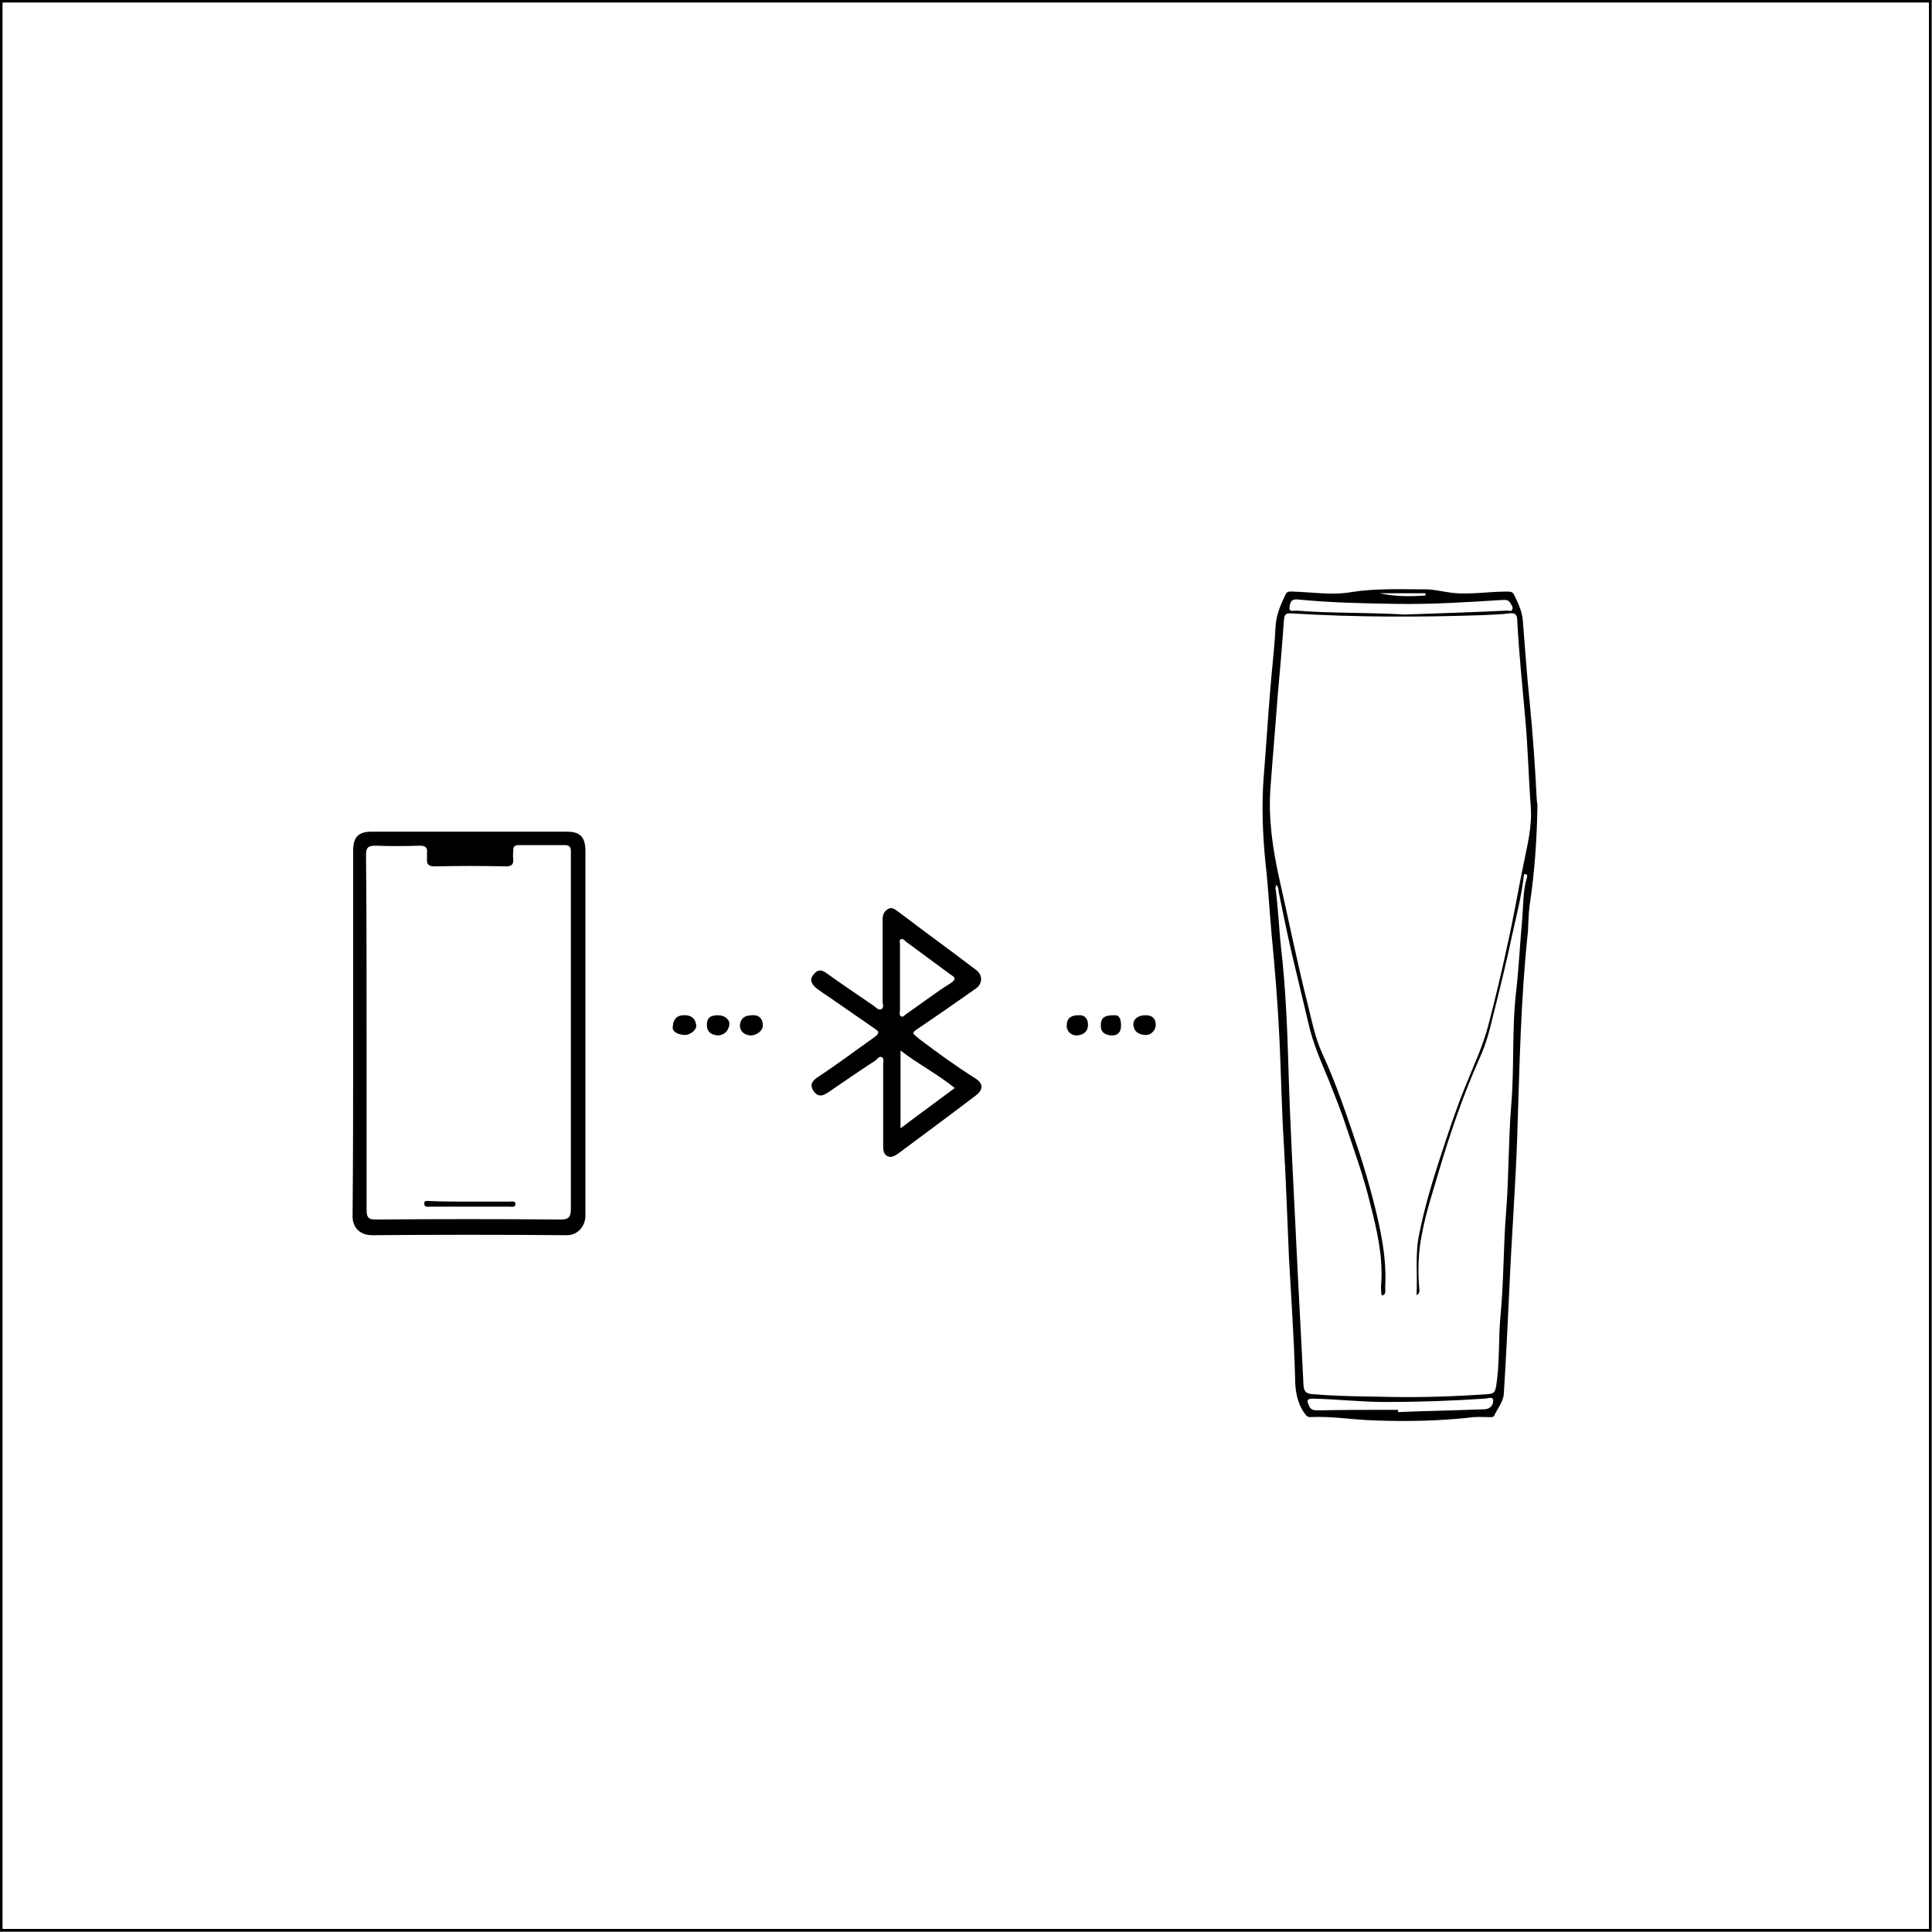 <?xml version="1.0" encoding="utf-8"?>
<!-- Generator: $$$/GeneralStr/196=Adobe Illustrator 27.6.0, SVG Export Plug-In . SVG Version: 6.00 Build 0)  -->
<!DOCTYPE svg PUBLIC "-//W3C//DTD SVG 1.1//EN" "http://www.w3.org/Graphics/SVG/1.1/DTD/svg11.dtd">
<svg version="1.1" id="图层_1" xmlns:x="http://ns.adobe.com/Extensibility/1.0/" xmlns:i="http://ns.adobe.com/AdobeIllustrator/10.0/" xmlns:graph="http://ns.adobe.com/Graphs/1.0/"
	 xmlns="http://www.w3.org/2000/svg" xmlns:xlink="http://www.w3.org/1999/xlink" x="0px" y="0px" viewBox="0 0 345.2 345.2"
	 style="enable-background:new 0 0 345.2 345.2;" xml:space="preserve">
<style type="text/css">
	.st0{fill:none;stroke:#000000;stroke-width:0.5;stroke-miterlimit:10;}
</style>
<g id="图层_2_00000160910568198672908650000004779630237584724626_">
	<g id="图层_1-2">
		<rect x="0.2" y="0.2" class="st0" width="344.7" height="344.7"/>
	</g>
</g>
<g>
	<path d="M274.7,144.1c-0.1,5.9-0.5,11.8-1.4,17.7c-0.2,1.5-0.2,3.1-0.3,4.7c-1.3,12.1-1.5,24.2-1.9,36.3c-0.3,9-1,18.1-1.4,27.1
		c-0.3,6.4-0.6,12.7-1,19.1c-0.1,1.5-1.1,2.6-1.7,3.9c-0.2,0.4-0.6,0.3-1,0.3c-1.2,0-2.3-0.1-3.5,0.1c-5.6,0.6-11.2,0.7-16.8,0.5
		c-3.9-0.1-7.7-0.8-11.6-0.6c-0.6,0-0.8-0.4-1.1-0.8c-1.3-1.9-1.6-4.1-1.6-6.3c-0.2-7.2-0.7-14.3-1.1-21.5c-0.3-6.7-0.5-13.3-0.9-20
		c-0.4-6.4-0.5-12.7-0.8-19.1c-0.3-6.2-0.8-12.4-1.4-18.6c-0.4-4.3-0.6-8.6-1.1-12.8c-0.5-5.1-0.7-10.3-0.3-15.4
		c0.4-4.9,0.7-9.8,1.1-14.7c0.3-4,0.8-7.9,1-11.9c0.1-2.2,0.9-4,1.8-5.9c0.3-0.6,0.8-0.5,1.3-0.5c3.5,0.1,7,0.7,10.4,0.1
		c4.4-0.7,8.9-0.5,13.3-0.5c1.3,0,2.6,0.3,3.9,0.5c3.5,0.6,7-0.1,10.6-0.1c0.7,0,1.1,0,1.4,0.7c0.7,1.5,1.4,2.9,1.5,4.6
		c0.4,4.8,0.7,9.6,1.2,14.3c0.6,6,1,12,1.3,17.9C274.7,143.5,274.7,143.8,274.7,144.1z M247,231.5c-0.1-0.2-0.2-0.2-0.2-0.3
		c0-0.7-0.1-1.3,0-2c0.3-4.9-0.8-9.5-2-14.2c-1.1-4.6-2.7-9-4.2-13.5c-0.9-2.8-2-5.5-3.1-8.3c-1.4-3.4-2.9-6.7-3.7-10.3
		c-0.7-2.9-1.4-5.9-2.1-8.8c-1.2-4.8-2.2-9.7-3.2-14.6c-0.1-0.5,0-1-0.5-1.4c0,0.2-0.1,0.4-0.1,0.6c0.5,3.6,0.6,7.1,1,10.7
		c0.8,7,1.1,14,1.3,21c0.3,10.5,0.9,21,1.4,31.5c0.4,8.5,0.9,17.1,1.3,25.6c0.1,1.2,0.5,1.5,1.6,1.6c4.7,0.4,9.4,0.4,14.1,0.5
		c5.8,0.1,11.5-0.1,17.3-0.5c0.8-0.1,1.2-0.2,1.4-1.3c0.7-4.2,0.4-8.5,0.8-12.7c0.6-6.1,0.5-12.3,1-18.5c0.5-6.3,0.4-12.6,0.9-18.9
		c0.6-6.8,0.1-13.7,0.9-20.6c0.5-4.4,0.7-8.8,1.1-13.1c0.2-2.4,0.1-4.8,0.8-7.1c0.1-0.3,0.2-0.8-0.5-0.7c-0.4,3.7-1.3,7.2-2.1,10.8
		c-1,4.8-2.2,9.6-3.4,14.4c-0.6,2.6-1.3,5.2-2.4,7.6c-2.9,6.5-5.2,13.2-7.2,19.9c-1.1,3.8-2.4,7.6-3.1,11.4
		c-0.7,3.3-0.8,6.7-0.5,10.1c0,0.3,0.1,0.7-0.5,1c0.2-3.8-0.3-7.4,0.5-11c0.9-4.5,2.2-8.9,3.6-13.2c1.4-4.3,2.8-8.6,4.5-12.8
		c1.5-3.8,3.3-7.5,4.3-11.5c1.2-4.6,2.3-9.2,3.3-13.9c1.1-4.8,1.9-9.7,2.9-14.5c0.7-3.5,1.6-6.9,1.3-10.5c-0.4-5.3-0.5-10.6-1-15.9
		c-0.5-5.7-1.1-11.4-1.4-17.1c0-1-0.2-1.6-1.5-1.4c-1.4,0.2-2.9,0.2-4.4,0.3c-11.5,0.4-23,0.4-34.4-0.3c-1.2-0.1-1.3,0.3-1.4,1.3
		c-0.3,4.4-0.7,8.9-1.1,13.3c-0.4,5.5-0.9,11.1-1.3,16.6c-0.4,5.5,0.4,10.9,1.6,16.3c1.7,7.5,3.2,15,5.1,22.5
		c0.7,2.9,1.3,5.8,2.5,8.5c2.6,5.6,4.5,11.4,6.5,17.3c1,3,1.9,6.1,2.7,9.2c1.3,5.1,2.4,10.2,2.1,15.4
		C247.5,230.7,247.7,231.2,247,231.5z M251,109.8c5.7-0.2,12-0.4,18.3-0.7c0.3,0,0.8,0.2,0.9-0.2c0.2-0.4-0.1-0.7-0.3-1.1
		c-0.4-0.7-0.9-0.6-1.5-0.6c-6.3,0.4-12.6,0.8-18.9,0.7c-5.9-0.1-11.8-0.2-17.7-0.8c-1.2-0.1-1.3,0.7-1.4,1.4
		c-0.1,0.9,0.7,0.6,1.2,0.6C237.8,109.6,244.1,109.4,251,109.8z M249.8,251.9c0,0.1,0,0.2,0,0.4c5.1-0.2,10.3-0.3,15.4-0.5
		c1,0,1.6-0.7,1.6-1.5c0-0.9-1-0.4-1.5-0.4c-5.9,0.4-11.8,0.6-17.7,0.6c-4.4,0-8.7-0.5-13-0.6c-1.2,0-1.1,0.4-0.7,1.3
		c0.3,0.7,0.8,0.8,1.5,0.8C240.2,251.9,245,251.9,249.8,251.9z M254.7,106.4c0-0.1,0-0.3,0-0.4c-2.7,0-5.5,0-8.2,0
		C249.2,106.6,252,106.6,254.7,106.4z"/>
	<path d="M63.1,184.6c0-10.9,0-21.8,0-32.6c0-2.4,0.9-3.4,3.3-3.4c11.6,0,23.3,0,34.9,0c2.4,0,3.3,1,3.3,3.5c0,21.7,0,43.4,0,65.1
		c0,2-1.5,3.6-3.5,3.5c-11.5-0.1-23.1-0.1-34.6,0c-2.3,0-3.6-1.5-3.5-3.6C63.1,206.2,63.1,195.4,63.1,184.6z M65.5,184.5
		c0,10.6,0,21.2,0,31.7c0,1.4,0.4,1.7,1.7,1.7c11-0.1,22-0.1,32.9,0c1.5,0,1.9-0.4,1.9-1.9c0-20.8,0-41.7,0-62.5c0-0.5,0-0.9,0-1.4
		c0-0.8-0.3-1.1-1.1-1.1c-2.7,0-5.5,0-8.2,0c-0.7,0-1,0.2-1,1c0,0.5-0.1,0.9,0,1.4c0.1,1.1-0.3,1.4-1.4,1.4c-4.2-0.1-8.4-0.1-12.6,0
		c-1.2,0-1.5-0.4-1.4-1.5c0-0.3,0-0.6,0-0.9c0.1-1-0.3-1.3-1.3-1.3c-2.6,0.1-5.3,0.1-7.9,0c-1.4,0-1.7,0.4-1.7,1.7
		C65.5,163.3,65.5,173.9,65.5,184.5z"/>
	<path d="M157.7,171.6c0-2.4,0-4.9,0-7.3c0-0.9,0.3-1.5,1-1.9c0.7-0.4,1.2,0.1,1.8,0.5c4.6,3.5,9.3,6.9,13.9,10.4
		c1.2,0.9,1.2,2.4,0,3.3c-3.4,2.4-6.7,4.7-10.1,7c-1.5,1-1.4,0.9-0.1,2c3.3,2.5,6.6,4.9,10.1,7.1c1.4,0.9,1.4,2,0.1,3
		c-4.6,3.5-9.2,6.9-13.9,10.4c-0.6,0.4-1.2,0.8-1.9,0.5c-0.8-0.4-0.8-1.2-0.8-2c0-4.8,0-9.5,0-14.3c0-0.5,0.2-1.1-0.2-1.4
		c-0.5-0.3-0.9,0.4-1.2,0.6c-2.8,1.8-5.5,3.7-8.3,5.6c-0.9,0.6-1.8,1.1-2.7-0.1c-0.9-1.3-0.1-2,0.8-2.6c3.5-2.3,6.8-4.8,10.2-7.2
		c0.9-0.7,0.5-1-0.1-1.4c-2.6-1.8-5.2-3.6-7.8-5.4c-0.9-0.6-1.8-1.2-2.6-1.8c-0.7-0.6-1.4-1.4-0.6-2.4c0.7-1,1.5-1,2.4-0.3
		c2.8,2,5.6,3.9,8.4,5.8c0.4,0.3,0.9,0.9,1.4,0.6c0.5-0.3,0.2-0.9,0.2-1.4C157.7,176.4,157.7,174,157.7,171.6
		C157.7,171.6,157.7,171.6,157.7,171.6z M160.8,174.7C160.8,174.7,160.7,174.7,160.8,174.7c0,2,0,3.9,0,5.9c0,0.3-0.2,0.8,0.2,1
		c0.4,0.2,0.6-0.2,0.9-0.4c2.6-1.8,5.2-3.8,7.9-5.5c1.2-0.8,0.8-1.1,0-1.6c-2.7-2-5.3-3.9-8-5.9c-0.2-0.2-0.4-0.5-0.8-0.4
		c-0.4,0.2-0.2,0.5-0.2,0.8C160.8,170.6,160.8,172.7,160.8,174.7z M170.6,194.4c-3.1-2.5-6.6-4.3-9.7-6.7c0,4.6,0,9.1,0,13.9
		C164.2,199.1,167.4,196.8,170.6,194.4z"/>
	<path d="M120.2,183.5c0.1-1.6,0.9-2.2,2.4-2.1c1.2,0.1,1.7,0.9,1.8,1.8c0.1,0.9-1.3,1.9-2.3,1.7C121,184.8,120.1,184.3,120.2,183.5
		z"/>
	<path d="M134.4,181.4c1.3-0.1,1.9,0.7,1.9,1.8c0.1,0.9-1.2,1.9-2.3,1.8c-1-0.1-1.8-0.7-1.8-1.8C132.3,182,133,181.4,134.4,181.4z"
		/>
	<path d="M128.3,181.4c1.2,0,2.2,0.8,2,1.8c-0.2,1.1-1,1.8-2.1,1.8c-1.1-0.1-1.9-0.6-1.9-1.9C126.3,181.9,126.9,181.4,128.3,181.4z"
		/>
	<path d="M204.7,181.4c1.2,0,1.8,0.6,1.8,1.7c0,1.1-1,2-2.1,1.8c-1-0.1-1.8-0.6-1.9-1.8C202.5,182,203.4,181.4,204.7,181.4z"/>
	<path d="M192.7,181.4c1.1-0.1,1.7,0.6,1.7,1.7c0,1.2-0.8,1.8-1.9,1.9c-1.1,0.1-2-0.8-1.9-1.8C190.6,181.9,191.4,181.4,192.7,181.4z
		"/>
	<path d="M199,181.4c1.1-0.1,1.3,0.8,1.3,1.9c0,1.2-0.7,1.8-1.8,1.7c-1.1-0.1-1.9-0.6-1.8-1.9C196.7,181.7,197.6,181.4,199,181.4z"
		/>
	<path d="M84,214.7c2.3,0,4.7,0,7,0c0.4,0,1.1-0.2,1.1,0.4c0,0.7-0.7,0.5-1.1,0.5c-4.7,0-9.3,0-14,0c-0.5,0-1.2,0.2-1.2-0.6
		c0-0.6,0.7-0.4,1.1-0.4C79.4,214.7,81.7,214.7,84,214.7C84,214.7,84,214.7,84,214.7z"/>
</g>
</svg>

